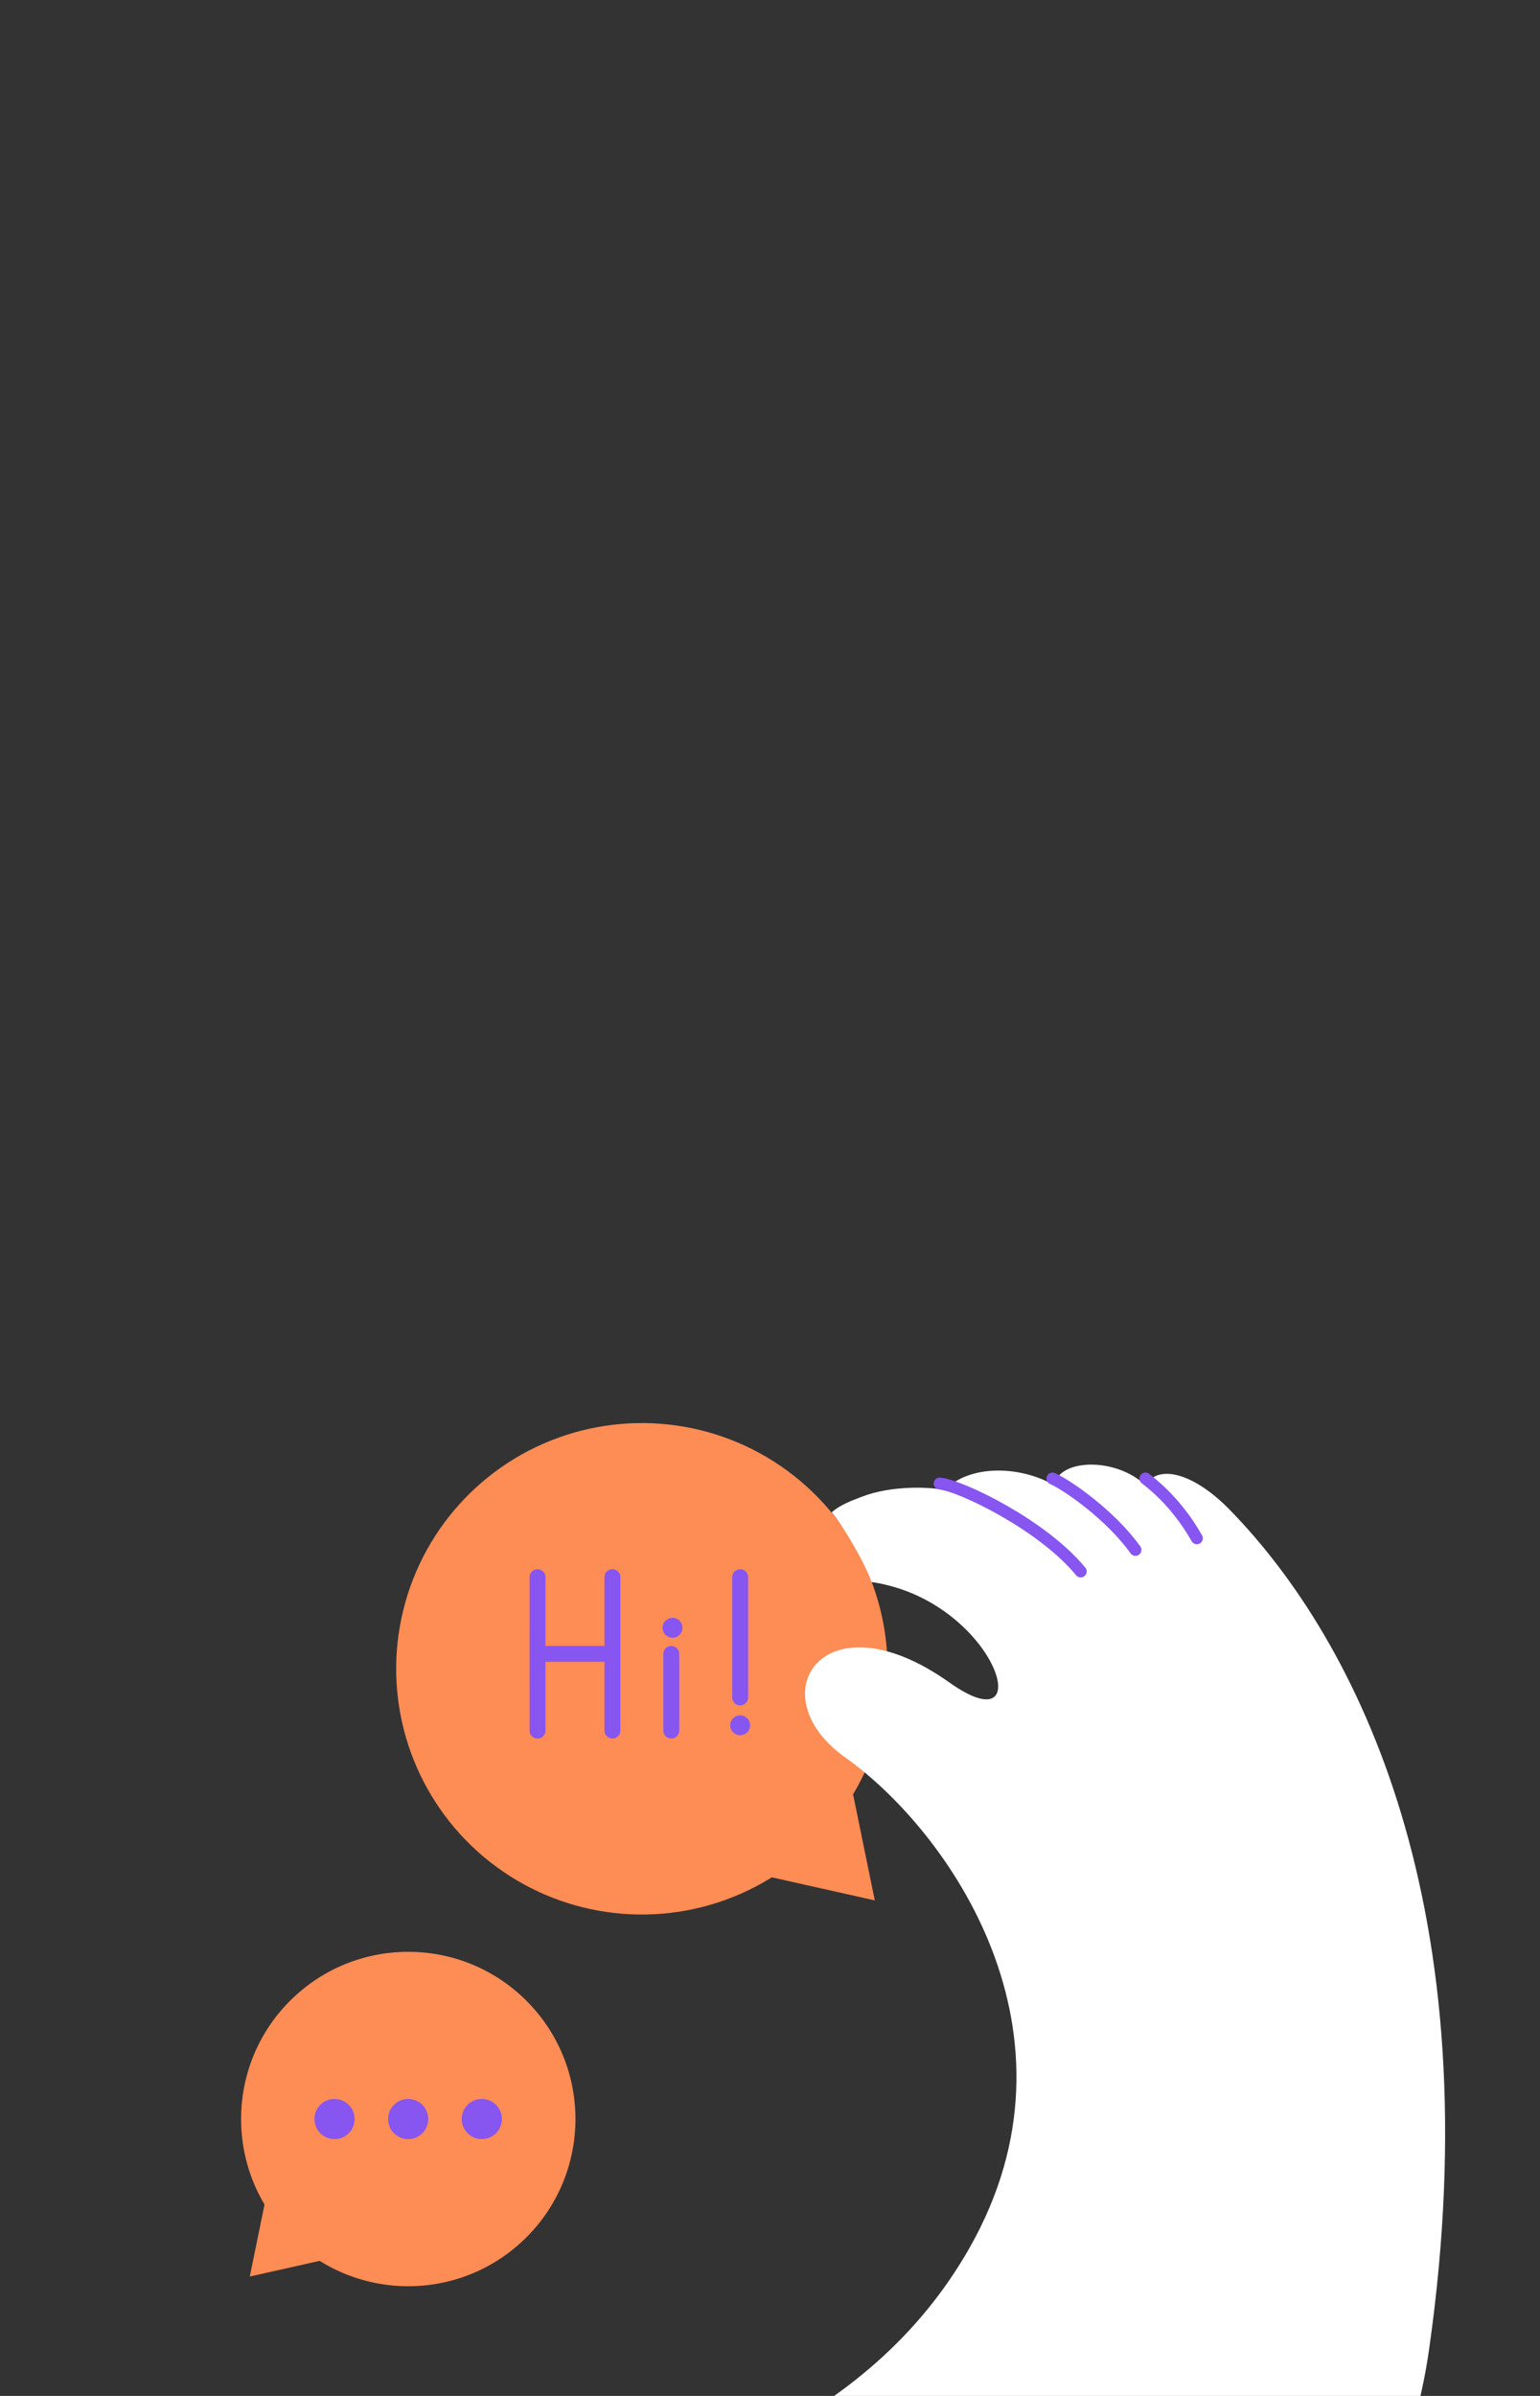 <svg width="387" height="602" viewBox="0 0 387 602" fill="none" xmlns="http://www.w3.org/2000/svg">
<rect x="0" y="0" width="387" height="602" fill="#333333" stroke="none"/>
<g clip-path="url(#clip0_41_34238)">
<circle cx="161.301" cy="419.301" r="61.744" transform="rotate(-46.158 161.301 419.301)" fill="#FE8C55"/>
<path d="M219.835 477.497L189.145 470.621L213.281 445.489L219.835 477.497Z" fill="#FE8C55"/>
<path d="M135.083 396.287L135.082 415.552M135.083 434.816L135.082 415.552M135.082 415.552H153.904M153.904 396.287V434.816M168.693 415.552V434.816M186.002 396.287V426.5" stroke="#8755F0" stroke-width="4" stroke-linecap="round" stroke-linejoin="round"/>
<path d="M171.5 409C171.5 410.381 170.381 411.5 169 411.5C167.619 411.5 166.5 410.381 166.5 409C166.5 407.619 167.619 406.5 169 406.5C170.381 406.5 171.5 407.619 171.5 409Z" fill="#8755F0"/>
<path d="M188.5 433.5C188.5 434.881 187.381 436 186 436C184.619 436 183.5 434.881 183.5 433.5C183.5 432.119 184.619 431 186 431C187.381 431 188.5 432.119 188.5 433.5Z" fill="#8755F0"/>
<path d="M243.641 564.803C218.625 608.843 168.172 629.014 99.791 639.854C31.804 650.633 112.739 704.987 186.102 709.903C266.995 715.323 347.128 674.447 359.138 590.237C374.946 479.39 341.205 412.371 309.098 379.414C300.117 370.196 291.17 367.741 287.833 373.16C280.329 366.073 266.152 366.49 264.901 373.16C256.146 368.158 243.58 367.989 237.382 374.411C233.907 373.577 224.04 373.16 216.535 376.08C213.946 377.087 210.992 378.17 208.998 380C211.998 383.5 217.498 393 218.998 397.5C249.998 402 261.907 439.315 238.633 422.778C206.944 400.262 190.316 425.894 212.365 441.542C238.216 459.888 274.389 510.672 243.641 564.803Z" fill="white"/>
<path d="M236.137 372.745C241.557 373.301 261.988 383.168 271.578 394.843" stroke="#8755F0" stroke-width="3" stroke-linecap="round"/>
<path d="M264.488 371.494C268.241 373.161 279.082 380.667 285.336 389.423" stroke="#8755F0" stroke-width="3" stroke-linecap="round"/>
<path d="M287.84 371.494C288.674 372.189 295.345 376.914 300.765 386.504" stroke="#8755F0" stroke-width="3" stroke-linecap="round"/>
<circle cx="42.011" cy="42.011" r="42.011" transform="matrix(-0.693 -0.721 -0.721 0.693 162 533.601)" fill="#FE8C55"/>
<path d="M62.771 571.997L83.652 567.318L67.23 550.218L62.771 571.997Z" fill="#FE8C55"/>
<circle cx="5.046" cy="5.046" r="5.046" transform="matrix(-1 0 0 1 126.117 527.383)" fill="#8755F0"/>
<circle cx="5.046" cy="5.046" r="5.046" transform="matrix(-1 0 0 1 107.617 527.383)" fill="#8755F0"/>
<circle cx="5.046" cy="5.046" r="5.046" transform="matrix(-1 0 0 1 89.113 527.383)" fill="#8755F0"/>
</g>
<defs>
<clipPath id="clip0_41_34238">
<rect width="387" height="602" rx="20" fill="white"/>
</clipPath>
</defs>
</svg>
